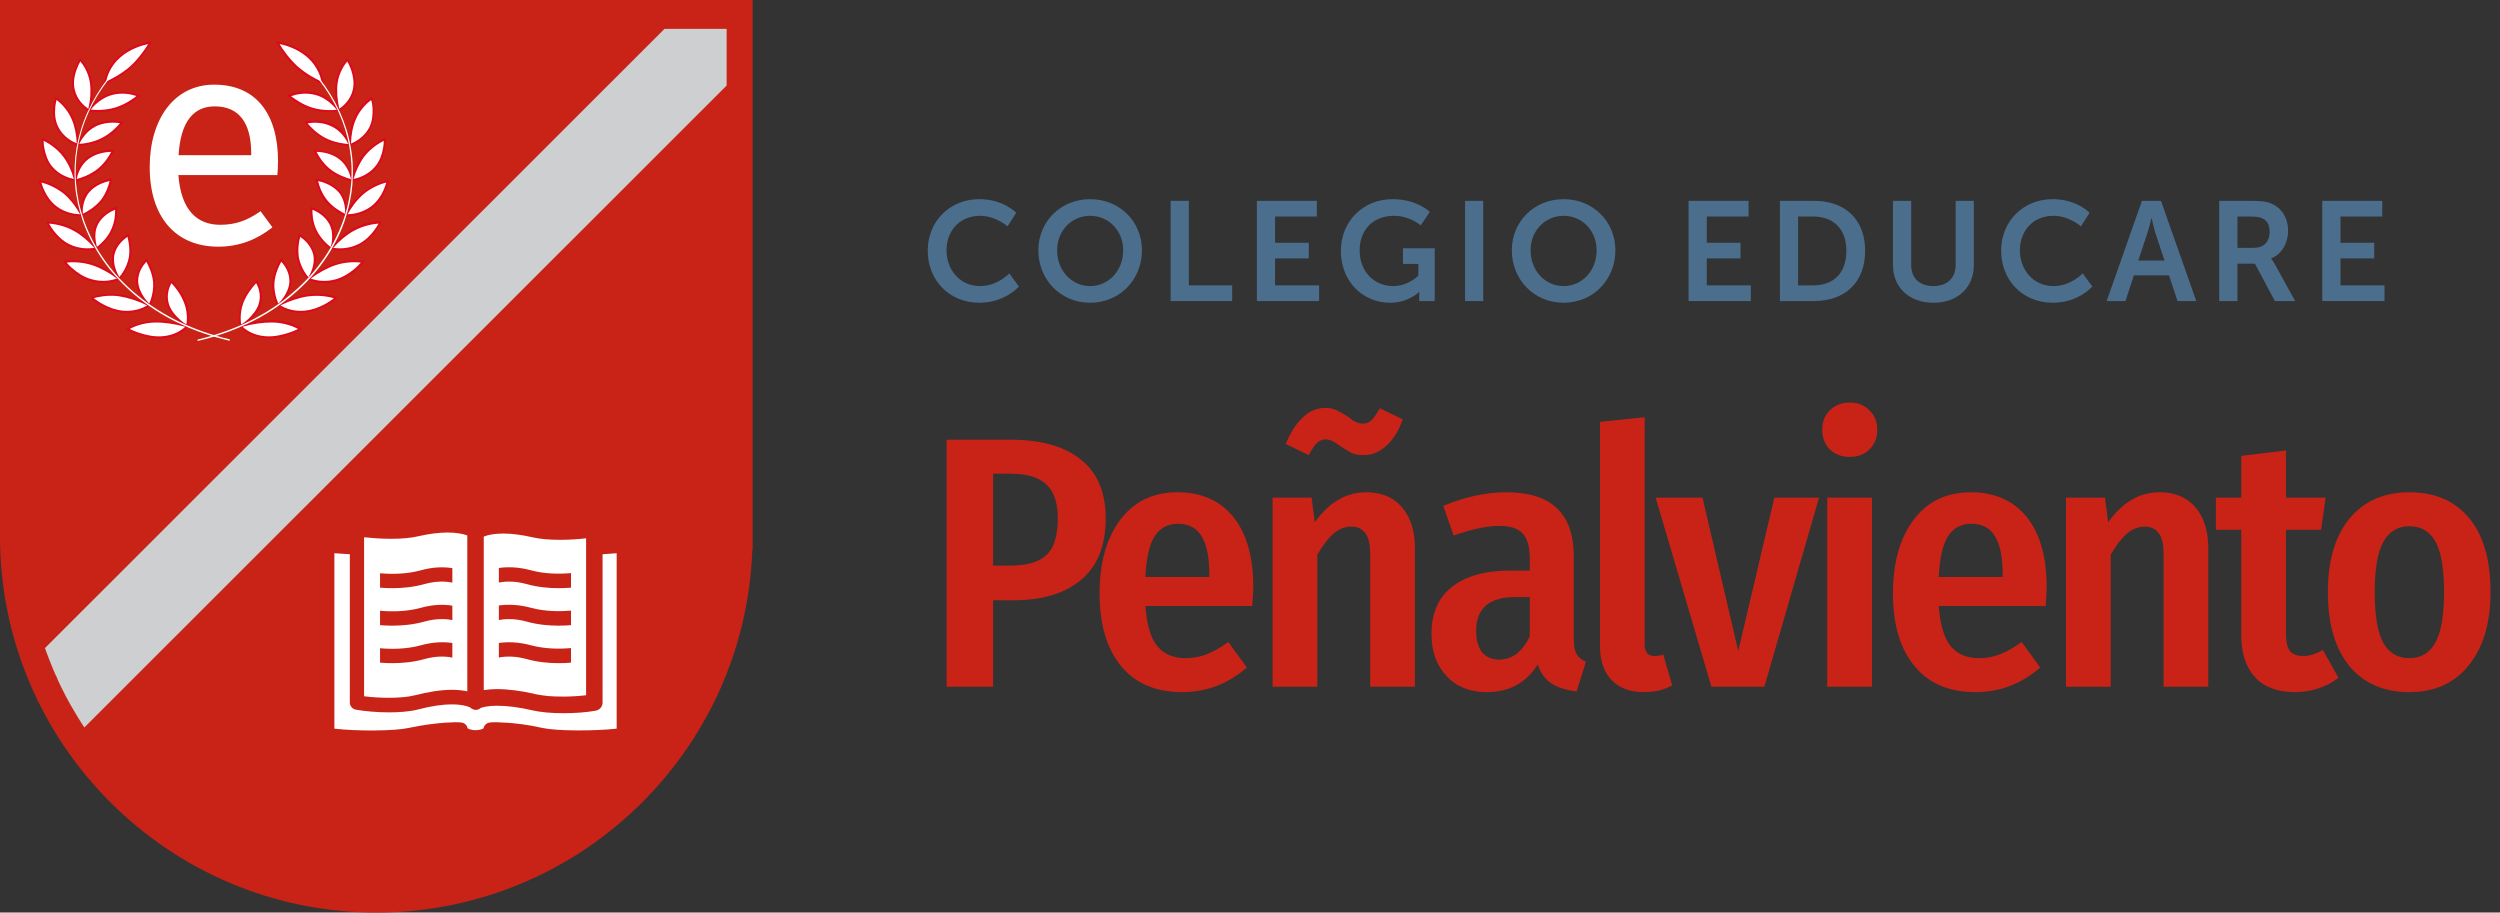 <svg width="263" height="96" viewBox="0 0 263 96" fill="none" xmlns="http://www.w3.org/2000/svg">
<rect x="0" y="0" width="263" height="96" fill="#333333" stroke="none"/>
<g clip-path="url(#clip0)">
<path d="M0 0V55.915C0 56.094 0 56.254 0 56.433C0 78.26 17.767 96 39.588 96C60.926 96 78.372 79.045 79.139 57.896H79.175V0H0Z" fill="#C92317"/>
<path d="M4.857 68.498C4.803 68.391 4.768 68.266 4.732 68.158C4.768 68.266 4.821 68.391 4.857 68.498Z" fill="#BBBDC0"/>
<path d="M76.443 3.016V8.995L8.875 76.529C8.732 76.332 8.607 76.118 8.482 75.922C8.375 75.761 8.268 75.601 8.178 75.44C8.16 75.404 8.125 75.369 8.107 75.315C7.982 75.119 7.875 74.94 7.768 74.744C7.643 74.548 7.535 74.334 7.41 74.137C7.071 73.53 6.732 72.888 6.428 72.263C6.321 72.049 6.232 71.835 6.125 71.621C6.107 71.585 6.089 71.549 6.071 71.496C6.071 71.478 6.053 71.46 6.053 71.442C5.982 71.264 5.91 71.103 5.821 70.942C5.785 70.871 5.75 70.8 5.732 70.728C5.714 70.693 5.696 70.639 5.678 70.603C5.589 70.425 5.518 70.229 5.446 70.05C5.393 69.907 5.321 69.747 5.268 69.604C5.232 69.533 5.196 69.443 5.178 69.372L5.125 69.247C5.107 69.211 5.089 69.176 5.089 69.14C5.035 68.979 4.964 68.837 4.91 68.676C4.857 68.551 4.821 68.426 4.785 68.319C4.768 68.266 4.75 68.23 4.732 68.176L69.908 3.034H76.443V3.016Z" fill="#CDCFD1"/>
<path d="M64.872 58.2V76.654C62.462 76.921 58.516 76.903 57.069 76.582C55.516 76.225 54.159 76.082 53.284 76.029C51.48 75.904 51.302 76.029 51.141 76.172C50.998 76.279 50.891 76.439 50.873 76.618C50.766 76.689 50.48 76.814 50.034 76.814C49.587 76.814 49.302 76.689 49.194 76.618C49.159 76.439 49.069 76.279 48.927 76.172C48.748 76.029 48.587 75.904 46.766 76.029C45.891 76.1 44.534 76.243 42.98 76.582C41.534 76.903 37.588 76.939 35.177 76.654V58.2C35.606 58.235 36.159 58.271 36.802 58.307V73.905C36.802 74.28 37.07 74.583 37.427 74.655C38.427 74.833 39.713 74.94 40.927 74.94C41.802 74.94 43.034 74.887 43.98 74.637C45.337 74.28 46.534 74.102 47.552 74.102C48.605 74.102 49.177 74.298 49.427 74.405C49.48 74.458 49.552 74.512 49.641 74.566C49.677 74.583 49.694 74.583 49.73 74.601C49.927 74.708 50.141 74.708 50.355 74.619C50.444 74.583 50.516 74.53 50.569 74.476C50.766 74.405 51.284 74.244 52.301 74.244C53.355 74.244 54.641 74.405 56.087 74.744C56.873 74.922 57.998 75.029 59.248 75.029C60.498 75.029 61.712 74.94 62.676 74.762C63.087 74.69 63.39 74.334 63.39 73.905V58.307C63.944 58.271 64.48 58.235 64.872 58.2Z" fill="white"/>
<path d="M60.051 61.823C59.658 61.858 59.212 61.876 58.765 61.876C57.712 61.876 56.551 61.769 55.408 61.448C54.176 61.109 53.176 61.144 52.48 61.287V59.752C53.337 59.627 54.48 59.627 55.819 59.984C57.319 60.395 58.89 60.395 60.069 60.288V61.823H60.051ZM60.051 65.767C59.658 65.803 59.212 65.82 58.765 65.82C57.712 65.82 56.551 65.713 55.408 65.392C54.176 65.053 53.176 65.089 52.48 65.231V63.697C53.337 63.572 54.48 63.572 55.819 63.929C57.301 64.339 58.89 64.339 60.069 64.232V65.767H60.051ZM60.051 69.711C59.658 69.747 59.212 69.765 58.765 69.765C57.712 69.765 56.551 69.657 55.408 69.336C54.176 68.997 53.176 69.033 52.48 69.176V67.641C53.337 67.516 54.48 67.516 55.819 67.873C57.319 68.283 58.89 68.283 60.069 68.176V69.711H60.051ZM58.89 56.79C57.748 56.79 56.783 56.7 56.015 56.522C54.926 56.272 53.873 56.129 52.962 56.129C52.123 56.129 51.408 56.236 50.891 56.451V72.602C51.266 72.549 51.712 72.495 52.283 72.495C53.48 72.495 54.873 72.674 56.462 73.049C56.783 73.12 57.212 73.173 57.676 73.227C58.158 73.263 58.676 73.281 59.247 73.281C60.087 73.281 60.926 73.227 61.658 73.138V56.629C60.926 56.718 59.926 56.79 58.89 56.79Z" fill="white"/>
<path d="M47.57 61.287C46.855 61.145 45.873 61.109 44.641 61.448C43.498 61.769 42.32 61.876 41.284 61.876C40.82 61.876 40.374 61.858 39.981 61.823V60.306C41.159 60.413 42.748 60.413 44.248 60.002C45.588 59.627 46.713 59.627 47.588 59.77V61.287H47.57ZM47.57 65.231C46.855 65.089 45.873 65.053 44.641 65.392C43.498 65.713 42.32 65.82 41.284 65.82C40.82 65.82 40.374 65.803 39.981 65.767V64.25C41.159 64.357 42.748 64.357 44.248 63.947C45.588 63.572 46.713 63.572 47.588 63.715V65.231H47.57ZM47.57 69.176C46.855 69.033 45.873 68.997 44.641 69.336C43.498 69.658 42.32 69.765 41.284 69.765C40.82 69.765 40.374 69.747 39.981 69.711V68.194C41.159 68.301 42.748 68.301 44.248 67.891C45.588 67.516 46.713 67.516 47.588 67.641V69.176H47.57ZM47.07 56.022C46.141 56.022 45.088 56.165 43.998 56.415C43.248 56.593 42.284 56.683 41.141 56.683C40.052 56.683 38.999 56.593 38.302 56.522V73.245C39.106 73.352 40.017 73.406 40.909 73.406C42.016 73.406 42.963 73.316 43.588 73.156C45.07 72.781 46.391 72.567 47.534 72.567C48.195 72.567 48.73 72.638 49.159 72.727V56.326C48.605 56.129 47.909 56.022 47.07 56.022Z" fill="white"/>
<path d="M4.857 68.73C4.803 68.623 4.768 68.498 4.732 68.39C4.768 68.498 4.821 68.623 4.857 68.73Z" fill="#BBBDC0"/>
<path d="M38.177 20.346C37.016 21.345 36.391 22.648 36.373 22.666C36.373 22.648 37.856 22.773 39.123 21.791C40.409 20.81 40.784 19.079 40.766 19.079C40.766 19.061 39.338 19.346 38.177 20.346Z" fill="white"/>
<path d="M38.248 16.384C37.355 17.579 37.052 18.972 37.052 18.972C37.034 18.972 38.534 18.811 39.552 17.615C40.587 16.419 40.516 14.635 40.498 14.652C40.48 14.652 39.159 15.188 38.248 16.384Z" fill="white"/>
<path d="M37.338 12.475C36.766 13.832 36.82 15.242 36.802 15.259C36.784 15.259 38.213 14.831 38.909 13.457C39.623 12.082 39.105 10.334 39.087 10.334C39.087 10.334 37.927 11.119 37.338 12.475Z" fill="white"/>
<path d="M35.409 8.745C35.213 10.209 35.641 11.618 35.623 11.618C35.605 11.618 36.891 10.94 37.23 9.441C37.57 7.942 36.552 6.264 36.552 6.282C36.534 6.264 35.605 7.282 35.409 8.745Z" fill="white"/>
<path d="M28.713 33.82C27.034 33.785 25.32 34.32 25.302 34.32C25.302 34.303 26.159 35.356 27.945 35.481C29.748 35.606 31.606 34.606 31.57 34.606C31.57 34.588 30.409 33.856 28.713 33.82Z" fill="white"/>
<path d="M27.302 32.018C26.891 33.374 25.284 34.32 25.284 34.302C25.267 34.302 24.999 33.053 25.499 31.786C25.999 30.519 26.945 29.608 26.963 29.591C26.945 29.608 27.731 30.679 27.302 32.018Z" fill="white"/>
<path d="M32.392 31.072C30.767 31.322 29.285 32.108 29.267 32.108C29.267 32.09 30.374 32.947 32.106 32.768C33.856 32.59 35.373 31.322 35.356 31.322C35.356 31.322 34.016 30.822 32.392 31.072Z" fill="white"/>
<path d="M30.552 29.591C30.516 30.947 29.266 32.107 29.266 32.107C29.249 32.107 28.642 30.983 28.767 29.68C28.891 28.395 29.57 27.36 29.57 27.36C29.552 27.36 30.588 28.252 30.552 29.591Z" fill="white"/>
<path d="M35.213 27.806C33.695 28.323 32.481 29.341 32.463 29.341C32.463 29.323 33.748 29.965 35.373 29.483C37.016 29.02 38.177 27.538 38.159 27.538C38.177 27.538 36.748 27.288 35.213 27.806Z" fill="white"/>
<path d="M33.052 26.717C33.373 28.02 32.463 29.341 32.463 29.341C32.445 29.341 31.57 28.377 31.338 27.11C31.124 25.861 31.516 24.754 31.516 24.736C31.499 24.754 32.731 25.432 33.052 26.717Z" fill="white"/>
<path d="M37.159 24.201C35.784 24.968 34.855 26.146 34.855 26.164C34.855 26.146 36.266 26.539 37.748 25.789C39.248 25.057 40.016 23.416 39.998 23.416C39.98 23.398 38.534 23.416 37.159 24.201Z" fill="white"/>
<path d="M34.767 23.523C35.392 24.718 34.856 26.164 34.838 26.146C34.82 26.146 33.713 25.379 33.177 24.201C32.642 23.041 32.767 21.898 32.767 21.881C32.767 21.898 34.142 22.345 34.767 23.523Z" fill="white"/>
<path d="M35.677 20.132C36.588 21.185 36.409 22.666 36.391 22.648C36.391 22.648 35.088 22.095 34.284 21.06C33.481 20.024 33.32 18.9 33.32 18.882C33.302 18.9 34.766 19.079 35.677 20.132Z" fill="white"/>
<path d="M35.731 16.634C36.891 17.49 37.052 18.989 37.052 18.972C37.052 18.972 35.641 18.668 34.606 17.811C33.57 16.955 33.142 15.866 33.124 15.848C33.106 15.866 34.588 15.777 35.731 16.634Z" fill="white"/>
<path d="M34.927 13.189C36.284 13.832 36.82 15.259 36.802 15.259C36.802 15.277 35.356 15.224 34.106 14.563C32.874 13.903 32.159 12.903 32.159 12.886C32.142 12.903 33.588 12.547 34.927 13.189Z" fill="white"/>
<path d="M33.213 9.887C34.731 10.298 35.641 11.618 35.623 11.618C35.623 11.636 34.195 11.851 32.784 11.404C31.392 10.976 30.41 10.084 30.392 10.084C30.392 10.101 31.713 9.477 33.213 9.887Z" fill="white"/>
<path d="M16.267 33.82C17.946 33.785 19.66 34.32 19.678 34.32C19.678 34.303 18.821 35.356 17.035 35.481C15.232 35.606 13.392 34.606 13.41 34.606C13.41 34.588 14.589 33.856 16.267 33.82Z" fill="white"/>
<path d="M17.678 32.018C18.088 33.374 19.695 34.32 19.695 34.302C19.713 34.302 19.981 33.053 19.481 31.786C18.981 30.519 18.035 29.608 18.017 29.591C18.035 29.608 17.267 30.679 17.678 32.018Z" fill="white"/>
<path d="M12.607 31.072C14.232 31.322 15.714 32.108 15.714 32.108C15.714 32.09 14.607 32.947 12.874 32.768C11.125 32.59 9.607 31.322 9.625 31.322C9.643 31.322 10.964 30.822 12.607 31.072Z" fill="white"/>
<path d="M14.428 29.591C14.464 30.947 15.714 32.125 15.714 32.107C15.732 32.107 16.339 30.983 16.214 29.68C16.089 28.395 15.41 27.36 15.41 27.36C15.428 27.36 14.392 28.252 14.428 29.591Z" fill="white"/>
<path d="M9.767 27.806C11.285 28.323 12.499 29.341 12.517 29.341C12.517 29.323 11.232 29.965 9.607 29.483C7.964 29.02 6.803 27.538 6.821 27.538C6.821 27.538 8.232 27.288 9.767 27.806Z" fill="white"/>
<path d="M11.928 26.717C11.607 28.02 12.517 29.341 12.517 29.341C12.535 29.341 13.41 28.377 13.642 27.11C13.857 25.861 13.464 24.754 13.464 24.736C13.482 24.754 12.249 25.432 11.928 26.717Z" fill="white"/>
<path d="M7.839 24.201C9.196 24.968 10.143 26.146 10.143 26.164C10.143 26.146 8.732 26.539 7.25 25.789C5.75 25.057 4.982 23.416 5 23.416C5 23.398 6.446 23.416 7.839 24.201Z" fill="white"/>
<path d="M10.214 23.523C9.571 24.718 10.124 26.164 10.124 26.146C10.142 26.146 11.249 25.379 11.785 24.201C12.321 23.041 12.196 21.898 12.196 21.881C12.214 21.898 10.839 22.345 10.214 23.523Z" fill="white"/>
<path d="M6.803 20.346C7.964 21.345 8.589 22.648 8.589 22.666C8.589 22.648 7.107 22.773 5.839 21.791C4.554 20.81 4.179 19.079 4.196 19.079C4.214 19.061 5.643 19.346 6.803 20.346Z" fill="white"/>
<path d="M9.321 20.132C8.41 21.185 8.589 22.666 8.607 22.648C8.607 22.648 9.91 22.095 10.714 21.06C11.517 20.024 11.678 18.9 11.678 18.882C11.678 18.9 10.214 19.079 9.321 20.132Z" fill="white"/>
<path d="M6.732 16.384C7.625 17.579 7.928 18.971 7.928 18.971C7.946 18.971 6.446 18.811 5.428 17.615C4.411 16.419 4.482 14.652 4.5 14.652C4.5 14.652 5.839 15.188 6.732 16.384Z" fill="white"/>
<path d="M9.25 16.634C8.089 17.49 7.928 18.989 7.928 18.972C7.928 18.972 9.339 18.668 10.374 17.811C11.428 16.955 11.857 15.866 11.874 15.866C11.874 15.866 10.392 15.777 9.25 16.634Z" fill="white"/>
<path d="M7.643 12.475C8.214 13.832 8.161 15.242 8.178 15.259C8.196 15.259 6.768 14.831 6.071 13.457C5.357 12.082 5.875 10.334 5.893 10.351C5.893 10.334 7.071 11.119 7.643 12.475Z" fill="white"/>
<path d="M10.053 13.189C8.696 13.832 8.16 15.259 8.178 15.259C8.178 15.277 9.625 15.224 10.874 14.563C12.107 13.903 12.821 12.903 12.821 12.886C12.839 12.903 11.392 12.547 10.053 13.189Z" fill="white"/>
<path d="M9.571 8.745C9.768 10.191 9.357 11.601 9.357 11.618C9.375 11.618 8.089 10.94 7.75 9.441C7.411 7.942 8.428 6.264 8.428 6.282C8.446 6.264 9.375 7.282 9.571 8.745Z" fill="white"/>
<path d="M11.767 9.887C10.249 10.298 9.339 11.618 9.357 11.618C9.357 11.636 10.785 11.851 12.196 11.404C13.589 10.976 14.571 10.084 14.589 10.084C14.589 10.101 13.267 9.477 11.767 9.887Z" fill="white"/>
<path d="M32.445 5.979C33.838 7.228 33.963 8.763 33.963 8.745C33.927 8.745 32.445 8.156 31.213 7.05C29.981 5.925 29.195 4.498 29.195 4.498C29.16 4.48 31.052 4.73 32.445 5.979Z" fill="white"/>
<path d="M25.517 34.374C25.874 34.713 26.678 35.285 27.945 35.374C28.838 35.445 29.731 35.213 30.338 35.017C30.802 34.874 31.16 34.696 31.356 34.606C30.999 34.41 30.017 33.963 28.713 33.928C28.66 33.928 28.606 33.928 28.535 33.928C27.642 33.928 26.588 34.071 25.517 34.374ZM28.267 35.588C28.16 35.588 28.053 35.588 27.928 35.57C26.428 35.463 25.553 34.731 25.249 34.392L25.178 34.374L25.213 34.196L25.285 34.178H25.303C25.321 34.178 25.338 34.178 25.356 34.16C26.553 33.821 27.767 33.66 28.731 33.678C29.624 33.696 30.356 33.91 30.82 34.088C31.213 34.231 31.517 34.392 31.624 34.463L31.713 34.481V34.535V34.588C31.713 34.66 31.677 34.66 31.57 34.713C31.517 34.731 31.445 34.785 31.338 34.821C31.16 34.91 30.856 35.035 30.499 35.16C29.91 35.392 29.088 35.588 28.267 35.588Z" fill="#DA0A1A"/>
<path d="M12.553 5.979C11.16 7.228 11.035 8.763 11.035 8.745C11.053 8.745 12.535 8.156 13.767 7.05C14.999 5.925 15.785 4.497 15.803 4.48C15.821 4.48 13.928 4.729 12.553 5.979Z" fill="white"/>
<path d="M26.945 29.787C26.624 30.144 25.981 30.893 25.606 31.839C25.374 32.464 25.32 33.071 25.32 33.464C25.32 33.767 25.356 33.999 25.374 34.142C25.535 34.052 25.82 33.838 26.124 33.553C26.499 33.196 26.999 32.642 27.213 31.982C27.499 31.054 27.195 30.233 26.945 29.787ZM25.303 34.427C25.303 34.427 25.285 34.427 25.303 34.427H25.249H25.213V34.356C25.178 34.231 25.124 33.892 25.124 33.535C25.124 33.106 25.16 32.446 25.428 31.768C25.838 30.697 26.588 29.876 26.892 29.573C26.892 29.573 26.892 29.573 26.91 29.555L26.927 29.519H27.124L27.106 29.608C27.374 30.073 27.767 31 27.445 32.071C27.231 32.785 26.677 33.392 26.267 33.767C26.017 33.981 25.803 34.142 25.66 34.249C25.374 34.392 25.32 34.427 25.303 34.427Z" fill="#DA0A1A"/>
<path d="M29.499 32.125C29.927 32.393 30.856 32.803 32.088 32.678C33.499 32.535 34.731 31.697 35.124 31.375C34.963 31.322 34.713 31.268 34.409 31.215C33.945 31.125 33.213 31.072 32.41 31.179C31.517 31.304 30.481 31.643 29.499 32.125ZM31.624 32.91C30.41 32.91 29.57 32.446 29.231 32.214H29.16V32.036L29.213 32H29.231C29.231 32 29.249 31.982 29.267 31.982C30.32 31.465 31.41 31.108 32.356 30.965C33.213 30.84 33.981 30.911 34.481 31.001C34.892 31.072 35.231 31.179 35.356 31.233H35.445V31.34C35.445 31.393 35.409 31.429 35.338 31.483C35.302 31.518 35.231 31.572 35.142 31.625C34.981 31.732 34.731 31.911 34.427 32.089C33.874 32.393 33.035 32.785 32.106 32.874C31.945 32.892 31.785 32.91 31.624 32.91Z" fill="#DA0A1A"/>
<path d="M29.588 27.538C29.373 27.931 28.963 28.752 28.873 29.698C28.82 30.322 28.945 30.911 29.052 31.304C29.141 31.59 29.231 31.822 29.284 31.947C29.409 31.822 29.623 31.59 29.838 31.268C30.106 30.876 30.427 30.269 30.445 29.608C30.463 28.645 29.945 27.913 29.588 27.538ZM29.177 32.214L29.159 32.143C29.088 32.036 28.963 31.75 28.856 31.393C28.731 30.983 28.588 30.358 28.659 29.662C28.766 28.573 29.248 27.663 29.463 27.306C29.463 27.306 29.463 27.306 29.463 27.288L29.481 27.235L29.677 27.199V27.288C30.052 27.681 30.677 28.502 30.659 29.573C30.641 30.305 30.284 30.965 29.998 31.393C29.838 31.643 29.659 31.839 29.552 31.947C29.338 32.178 29.302 32.178 29.284 32.178H29.231L29.177 32.214Z" fill="#DA0A1A"/>
<path d="M32.677 29.305C33.177 29.483 34.159 29.715 35.338 29.376C36.141 29.144 36.838 28.663 37.266 28.306C37.588 28.038 37.82 27.77 37.963 27.627C37.552 27.574 36.445 27.503 35.248 27.913C34.409 28.198 33.516 28.698 32.677 29.305ZM34.141 29.769C33.356 29.769 32.731 29.573 32.445 29.448L32.374 29.466L32.338 29.305L32.392 29.269C32.392 29.269 32.392 29.269 32.409 29.252C32.409 29.252 32.427 29.234 32.445 29.234C33.32 28.555 34.302 28.02 35.177 27.717C35.981 27.449 36.748 27.378 37.248 27.378C37.677 27.378 38.034 27.413 38.177 27.449L38.266 27.431L38.284 27.538C38.302 27.592 38.302 27.61 38.052 27.877C37.927 28.002 37.73 28.216 37.463 28.448C36.998 28.841 36.284 29.359 35.409 29.608C34.963 29.733 34.534 29.769 34.141 29.769Z" fill="#DA0A1A"/>
<path d="M31.588 24.915C31.463 25.325 31.302 26.182 31.445 27.092C31.552 27.699 31.838 28.252 32.035 28.591C32.195 28.859 32.356 29.055 32.445 29.162C32.642 28.841 33.195 27.788 32.945 26.753C32.713 25.807 31.981 25.2 31.588 24.915ZM32.392 29.483L32.356 29.412C32.267 29.323 32.052 29.055 31.874 28.752C31.642 28.377 31.338 27.806 31.231 27.146C31.035 26.093 31.285 25.111 31.41 24.754C31.41 24.754 31.41 24.754 31.41 24.736V24.683L31.588 24.611L31.606 24.701C31.874 24.879 32.124 25.075 32.338 25.29C32.749 25.718 33.034 26.2 33.159 26.717C33.338 27.413 33.159 28.109 32.981 28.573C32.874 28.841 32.767 29.055 32.695 29.18C32.552 29.448 32.517 29.448 32.481 29.466L32.427 29.483H32.392Z" fill="#DA0A1A"/>
<path d="M35.052 26.075C35.57 26.146 36.623 26.218 37.695 25.682C38.427 25.325 38.981 24.736 39.302 24.308C39.552 23.987 39.73 23.701 39.82 23.523C39.409 23.558 38.302 23.683 37.213 24.29C36.463 24.701 35.695 25.343 35.052 26.075ZM35.749 26.342C35.356 26.342 35.034 26.289 34.856 26.253L34.784 26.271L34.713 26.11L34.749 26.057C34.749 26.057 34.749 26.039 34.767 26.039L34.784 26.021C35.463 25.218 36.284 24.54 37.088 24.076C37.802 23.665 38.552 23.469 39.034 23.38C39.463 23.291 39.82 23.273 39.963 23.273L40.052 23.255L40.088 23.344C40.105 23.38 40.123 23.416 39.945 23.719C39.855 23.862 39.713 24.111 39.516 24.379C39.159 24.843 38.588 25.468 37.784 25.861C37.052 26.253 36.32 26.342 35.749 26.342Z" fill="#DA0A1A"/>
<path d="M32.873 22.059C32.856 22.488 32.891 23.326 33.284 24.165C33.713 25.093 34.498 25.771 34.784 25.985C34.838 25.843 34.909 25.557 34.927 25.236C34.963 24.808 34.963 24.165 34.659 23.594C34.213 22.72 33.338 22.255 32.873 22.059ZM34.802 26.289L34.766 26.218C34.659 26.146 34.391 25.95 34.123 25.682C33.802 25.379 33.373 24.861 33.088 24.254C32.641 23.273 32.641 22.291 32.659 21.916V21.898V21.827L32.82 21.72L32.856 21.791C33.159 21.916 33.445 22.059 33.713 22.238C34.231 22.577 34.623 22.987 34.856 23.469C35.195 24.112 35.195 24.808 35.141 25.29C35.106 25.557 35.052 25.789 35.016 25.932C34.945 26.218 34.909 26.235 34.891 26.235L34.802 26.289Z" fill="#DA0A1A"/>
<path d="M38.248 20.417C37.427 21.131 36.856 22.006 36.57 22.541C37.106 22.523 38.141 22.398 39.07 21.684C39.695 21.202 40.105 20.542 40.32 20.06C40.48 19.703 40.588 19.382 40.641 19.204C40.248 19.293 39.177 19.632 38.248 20.417ZM36.481 22.702C36.481 22.702 36.481 22.72 36.481 22.702C36.481 22.72 36.481 22.702 36.481 22.702ZM36.356 22.791L36.248 22.666L36.284 22.612C36.284 22.612 36.284 22.612 36.284 22.595C36.284 22.595 36.284 22.577 36.302 22.577C36.57 22.059 37.177 21.06 38.106 20.274C38.713 19.757 39.391 19.418 39.855 19.239C40.248 19.079 40.605 18.989 40.748 18.971L40.82 18.936L40.873 19.025C40.891 19.061 40.909 19.079 40.82 19.4C40.766 19.561 40.677 19.828 40.552 20.114C40.32 20.631 39.891 21.345 39.213 21.881C38.141 22.702 36.909 22.791 36.427 22.773L36.356 22.791Z" fill="#DA0A1A"/>
<path d="M33.463 19.043C33.552 19.453 33.802 20.257 34.374 21.006C35.017 21.827 35.963 22.327 36.302 22.488C36.32 22.113 36.32 21.024 35.606 20.203C34.927 19.453 33.963 19.15 33.463 19.043ZM36.373 22.809L36.32 22.755C36.195 22.702 35.891 22.559 35.552 22.345C35.159 22.095 34.606 21.684 34.177 21.149C33.499 20.274 33.267 19.328 33.195 18.954V18.936L33.177 18.864L33.32 18.74L33.374 18.793C33.695 18.847 34.017 18.954 34.32 19.079C34.909 19.311 35.391 19.65 35.749 20.06C36.231 20.613 36.409 21.292 36.481 21.774C36.516 22.041 36.516 22.273 36.516 22.416C36.516 22.702 36.481 22.72 36.463 22.755L36.373 22.809Z" fill="#DA0A1A"/>
<path d="M38.338 16.455C37.856 17.098 37.445 17.954 37.195 18.829C37.713 18.722 38.713 18.401 39.445 17.544C39.945 16.955 40.177 16.241 40.266 15.723C40.355 15.331 40.373 14.992 40.373 14.813C40.016 14.992 39.034 15.545 38.338 16.455ZM37.159 19.007C37.159 19.025 37.141 19.025 37.159 19.007C37.141 19.025 37.159 19.025 37.159 19.007ZM37.034 19.132L36.909 19.025L36.927 18.954C36.927 18.954 36.927 18.936 36.927 18.918C37.177 17.954 37.606 17.044 38.141 16.33C38.623 15.706 39.213 15.259 39.605 14.992C39.98 14.76 40.302 14.599 40.409 14.563L40.48 14.51L40.552 14.581C40.57 14.599 40.605 14.635 40.588 14.956C40.588 15.134 40.552 15.384 40.498 15.706C40.391 16.259 40.159 17.044 39.605 17.687C38.748 18.704 37.552 18.989 37.07 19.079L37.034 19.132Z" fill="#DA0A1A"/>
<path d="M33.302 15.973C33.499 16.366 33.927 17.116 34.677 17.74C35.517 18.436 36.552 18.74 36.927 18.847C36.856 18.472 36.57 17.419 35.677 16.741C34.838 16.098 33.82 15.991 33.302 15.973ZM37.034 19.114L36.999 19.096C36.856 19.079 36.517 18.972 36.159 18.847C35.713 18.668 35.07 18.383 34.517 17.919C33.642 17.187 33.177 16.294 33.017 15.938V15.92L32.981 15.866L33.088 15.723L33.142 15.777C33.481 15.777 33.82 15.813 34.142 15.884C34.785 16.009 35.338 16.241 35.784 16.58C36.392 17.044 36.731 17.651 36.909 18.097C37.088 18.561 37.159 18.954 37.142 19.007V19.079L37.106 19.096L37.088 19.114H37.052H37.034Z" fill="#DA0A1A"/>
<path d="M37.445 12.529C37.124 13.261 36.945 14.171 36.927 15.099C37.409 14.902 38.32 14.403 38.838 13.421C39.177 12.761 39.213 11.993 39.195 11.476C39.177 11.047 39.106 10.708 39.052 10.53C38.731 10.744 37.892 11.476 37.445 12.529ZM36.82 15.402L36.677 15.313V15.242V15.206C36.695 14.206 36.874 13.225 37.213 12.422C37.749 11.172 38.802 10.369 38.999 10.244L39.052 10.191L39.124 10.244C39.141 10.262 39.177 10.28 39.249 10.619C39.284 10.797 39.338 11.065 39.356 11.386C39.391 11.958 39.356 12.779 38.981 13.51C38.713 14.046 38.284 14.51 37.749 14.884C37.499 15.063 37.195 15.224 36.874 15.349L36.82 15.402Z" fill="#DA0A1A"/>
<path d="M32.356 12.975C32.659 13.332 33.267 13.992 34.159 14.474C35.141 15.009 36.248 15.117 36.641 15.152C36.481 14.795 35.945 13.796 34.874 13.296C33.909 12.814 32.874 12.886 32.356 12.975ZM36.82 15.384L36.784 15.366H36.731C36.695 15.366 36.623 15.366 36.552 15.348C36.409 15.331 36.177 15.313 35.909 15.259C35.427 15.17 34.713 14.992 34.07 14.652C33.034 14.099 32.356 13.296 32.106 12.975C32.106 12.975 32.106 12.957 32.088 12.957C32.088 12.957 32.088 12.957 32.088 12.939L32.052 12.886L32.142 12.725L32.213 12.761C32.677 12.671 33.892 12.529 35.016 13.064C35.731 13.403 36.213 13.957 36.498 14.367C36.784 14.777 36.963 15.17 36.963 15.242V15.313L36.873 15.348L36.856 15.366L36.82 15.384Z" fill="#DA0A1A"/>
<path d="M35.516 8.745C35.409 9.548 35.481 10.494 35.695 11.44C36.106 11.155 36.891 10.494 37.123 9.405C37.284 8.674 37.123 7.906 36.945 7.389C36.802 6.96 36.623 6.621 36.534 6.461C36.302 6.728 35.677 7.567 35.516 8.745ZM35.731 11.601C35.731 11.601 35.731 11.618 35.731 11.601C35.731 11.618 35.731 11.601 35.731 11.601ZM35.677 11.761L35.534 11.708V11.636C35.534 11.636 35.534 11.618 35.516 11.601C35.266 10.601 35.195 9.584 35.302 8.727C35.498 7.335 36.32 6.354 36.481 6.211C36.481 6.211 36.498 6.211 36.498 6.193L36.534 6.157L36.57 6.175H36.588C36.606 6.193 36.641 6.211 36.802 6.514C36.891 6.675 37.016 6.943 37.123 7.264C37.32 7.835 37.516 8.656 37.338 9.459C37.213 10.048 36.927 10.583 36.481 11.047C36.266 11.297 35.998 11.511 35.713 11.69L35.677 11.761Z" fill="#DA0A1A"/>
<path d="M30.624 10.119C31.017 10.423 31.82 10.994 32.82 11.315C33.517 11.529 34.213 11.583 34.677 11.583C34.998 11.583 35.266 11.565 35.427 11.547C35.32 11.422 35.141 11.19 34.873 10.958C34.516 10.619 33.927 10.191 33.195 9.994C32.106 9.691 31.124 9.941 30.624 10.119ZM34.695 11.797C34.195 11.797 33.481 11.743 32.749 11.529C31.588 11.172 30.677 10.476 30.356 10.209L30.338 10.191C30.338 10.191 30.32 10.191 30.32 10.173L30.267 10.119L30.32 9.941L30.392 9.959C30.838 9.78 31.981 9.423 33.249 9.762C34.052 9.977 34.677 10.441 35.052 10.797C35.445 11.155 35.713 11.511 35.731 11.583L35.748 11.636L35.731 11.654V11.672L35.713 11.69L35.677 11.726L35.641 11.708C35.498 11.726 35.141 11.761 34.749 11.761H34.695V11.797Z" fill="#DA0A1A"/>
<path d="M29.409 4.64C29.731 5.158 30.409 6.157 31.284 6.96C32.213 7.781 33.266 8.335 33.82 8.567C33.731 8.138 33.427 7.014 32.373 6.068C31.284 5.086 29.927 4.73 29.409 4.64ZM34.016 8.87H33.855V8.852C33.373 8.638 32.177 8.067 31.141 7.139C30.124 6.211 29.391 5.051 29.124 4.587L29.088 4.569V4.48V4.408L29.159 4.373C29.177 4.355 29.213 4.355 29.552 4.426C29.731 4.462 30.016 4.533 30.356 4.658C30.945 4.854 31.802 5.247 32.534 5.89C33.266 6.55 33.641 7.282 33.838 7.781C33.945 8.067 34.016 8.299 34.034 8.46C34.052 8.549 34.07 8.62 34.07 8.656C34.088 8.745 34.088 8.763 34.07 8.781L34.016 8.87Z" fill="#DA0A1A"/>
<path d="M13.643 34.606C13.839 34.695 14.196 34.874 14.66 35.017C15.25 35.213 16.16 35.445 17.053 35.374C18.339 35.285 19.124 34.713 19.482 34.374C18.339 34.071 17.214 33.91 16.285 33.928C14.964 33.963 14 34.41 13.643 34.606ZM16.714 35.588C15.874 35.588 15.071 35.374 14.518 35.195C14.16 35.07 13.857 34.945 13.678 34.856C13.571 34.803 13.482 34.767 13.446 34.749C13.339 34.695 13.303 34.678 13.303 34.624V34.588V34.535L13.393 34.517C13.5 34.446 13.803 34.285 14.196 34.142C14.66 33.963 15.392 33.749 16.285 33.731C17.267 33.713 18.464 33.874 19.66 34.213C19.678 34.213 19.696 34.231 19.714 34.231H19.732L19.803 34.249L19.839 34.428L19.767 34.446C19.446 34.767 18.589 35.517 17.071 35.624C16.946 35.588 16.839 35.588 16.714 35.588Z" fill="#DA0A1A"/>
<path d="M18.035 29.787C17.785 30.233 17.482 31.054 17.767 31.982C17.964 32.642 18.464 33.196 18.857 33.553C19.16 33.838 19.446 34.035 19.607 34.142C19.624 33.999 19.66 33.767 19.66 33.464C19.66 33.071 19.607 32.446 19.357 31.839C19 30.893 18.375 30.144 18.035 29.787ZM19.696 34.427C19.66 34.427 19.607 34.409 19.375 34.249C19.232 34.142 19.017 33.981 18.767 33.767C18.339 33.392 17.803 32.785 17.589 32.071C17.25 30.983 17.66 30.073 17.928 29.608L17.91 29.519H18.107L18.125 29.555C18.125 29.555 18.125 29.555 18.142 29.573C18.446 29.876 19.178 30.715 19.607 31.768C19.874 32.446 19.928 33.089 19.91 33.535C19.91 33.892 19.857 34.231 19.821 34.356V34.427H19.785H19.696Z" fill="#DA0A1A"/>
<path d="M9.857 31.375C10.267 31.679 11.482 32.535 12.892 32.678C14.142 32.803 15.053 32.393 15.481 32.125C14.499 31.643 13.464 31.322 12.571 31.179C11.767 31.054 11.035 31.125 10.571 31.215C10.267 31.25 10.017 31.322 9.857 31.375ZM13.356 32.91C13.196 32.91 13.035 32.91 12.874 32.892C11.946 32.803 11.107 32.41 10.553 32.107C10.232 31.929 9.982 31.75 9.839 31.643C9.749 31.572 9.678 31.518 9.642 31.5C9.571 31.429 9.535 31.411 9.535 31.358V31.25H9.624C9.749 31.197 10.107 31.09 10.499 31.018C10.982 30.929 11.767 30.858 12.624 30.983C13.571 31.125 14.678 31.482 15.713 32C15.731 32.018 15.749 32.018 15.749 32.018H15.767L15.821 32.053V32.232H15.749C15.41 32.446 14.571 32.91 13.356 32.91Z" fill="#DA0A1A"/>
<path d="M15.392 27.538C15.035 27.931 14.517 28.645 14.535 29.591C14.553 30.251 14.874 30.858 15.142 31.25C15.356 31.572 15.571 31.804 15.696 31.929C15.749 31.804 15.856 31.59 15.928 31.286C16.035 30.911 16.16 30.322 16.106 29.68C16.017 28.734 15.606 27.931 15.392 27.538ZM15.803 32.214H15.749H15.696C15.66 32.214 15.624 32.214 15.428 31.982C15.321 31.857 15.16 31.661 14.982 31.429C14.678 31.001 14.339 30.34 14.321 29.608C14.285 28.52 14.928 27.699 15.303 27.306V27.217L15.499 27.253L15.517 27.306C15.517 27.306 15.517 27.306 15.517 27.324C15.731 27.663 16.213 28.591 16.321 29.68C16.392 30.358 16.249 31.001 16.124 31.411C16.017 31.768 15.892 32.054 15.821 32.161L15.803 32.214Z" fill="#DA0A1A"/>
<path d="M7.017 27.627C7.142 27.77 7.375 28.038 7.714 28.306C8.142 28.68 8.821 29.162 9.642 29.377C10.821 29.716 11.821 29.466 12.303 29.305C11.482 28.68 10.571 28.199 9.75 27.913C8.535 27.52 7.428 27.574 7.017 27.627ZM10.839 29.769C10.446 29.769 10.017 29.716 9.571 29.591C8.696 29.341 7.982 28.823 7.517 28.431C7.25 28.199 7.053 28.002 6.928 27.86C6.678 27.592 6.696 27.574 6.696 27.52L6.714 27.413L6.803 27.431C6.946 27.395 7.303 27.36 7.732 27.36C8.232 27.36 9 27.431 9.803 27.699C10.696 28.002 11.66 28.538 12.535 29.216C12.553 29.234 12.553 29.234 12.571 29.234C12.571 29.234 12.589 29.234 12.589 29.252L12.642 29.287L12.607 29.448H12.535C12.249 29.573 11.624 29.769 10.839 29.769Z" fill="#DA0A1A"/>
<path d="M13.41 24.915C13.017 25.182 12.267 25.807 12.053 26.735C11.803 27.77 12.357 28.823 12.553 29.145C12.642 29.037 12.803 28.841 12.964 28.573C13.178 28.234 13.446 27.681 13.553 27.074C13.696 26.182 13.517 25.343 13.41 24.915ZM12.589 29.484L12.535 29.466L12.482 29.448C12.446 29.43 12.428 29.43 12.285 29.162C12.214 29.037 12.107 28.823 12 28.555C11.821 28.091 11.66 27.395 11.821 26.699C11.946 26.182 12.214 25.718 12.642 25.272C12.857 25.058 13.107 24.843 13.374 24.683L13.392 24.593L13.571 24.665V24.718C13.571 24.718 13.571 24.718 13.571 24.736C13.678 25.111 13.928 26.075 13.749 27.128C13.624 27.788 13.339 28.377 13.107 28.734C12.91 29.037 12.714 29.305 12.624 29.394L12.589 29.484Z" fill="#DA0A1A"/>
<path d="M5.16 23.523C5.25 23.683 5.428 23.987 5.678 24.308C6.018 24.736 6.553 25.325 7.285 25.682C8.357 26.218 9.392 26.146 9.928 26.075C9.285 25.343 8.517 24.701 7.767 24.29C6.696 23.683 5.571 23.558 5.16 23.523ZM9.232 26.342C8.66 26.342 7.928 26.253 7.196 25.878C6.41 25.486 5.821 24.861 5.464 24.397C5.268 24.129 5.107 23.897 5.035 23.737C4.857 23.433 4.875 23.416 4.893 23.362L4.928 23.273L5 23.291C5.125 23.291 5.482 23.308 5.928 23.398C6.428 23.487 7.16 23.683 7.875 24.094C8.678 24.558 9.5 25.236 10.178 26.039C10.196 26.057 10.196 26.057 10.196 26.057C10.196 26.057 10.196 26.057 10.214 26.075L10.249 26.128L10.178 26.289L10.107 26.271C9.946 26.307 9.625 26.342 9.232 26.342Z" fill="#DA0A1A"/>
<path d="M12.106 22.059C11.642 22.255 10.767 22.72 10.321 23.576C10.017 24.147 9.999 24.79 10.053 25.218C10.089 25.557 10.16 25.825 10.196 25.968C10.482 25.753 11.285 25.093 11.696 24.147C12.089 23.308 12.124 22.47 12.106 22.059ZM10.178 26.289L10.089 26.235C10.053 26.218 10.035 26.2 9.964 25.932C9.928 25.789 9.874 25.557 9.839 25.29C9.785 24.808 9.803 24.112 10.124 23.469C10.374 23.005 10.767 22.577 11.267 22.238C11.535 22.059 11.821 21.916 12.124 21.791L12.16 21.72L12.321 21.827V21.881C12.321 21.881 12.321 21.881 12.321 21.898C12.338 22.273 12.338 23.255 11.892 24.236C11.606 24.861 11.178 25.361 10.857 25.664C10.589 25.932 10.321 26.146 10.214 26.2L10.178 26.289Z" fill="#DA0A1A"/>
<path d="M4.357 19.204C4.411 19.382 4.5 19.703 4.678 20.06C4.893 20.542 5.303 21.203 5.928 21.684C6.857 22.398 7.893 22.523 8.428 22.541C8.125 22.006 7.571 21.131 6.75 20.417C5.803 19.632 4.732 19.293 4.357 19.204ZM8.5 22.702C8.518 22.702 8.518 22.72 8.5 22.702C8.518 22.72 8.518 22.702 8.5 22.702ZM8.643 22.791L8.571 22.755C8.089 22.755 6.857 22.684 5.785 21.863C5.107 21.345 4.678 20.613 4.446 20.096C4.303 19.793 4.232 19.543 4.178 19.382C4.089 19.061 4.089 19.025 4.125 19.007L4.178 18.918L4.25 18.954C4.375 18.972 4.732 19.061 5.143 19.221C5.607 19.4 6.285 19.721 6.893 20.257C7.821 21.06 8.41 22.041 8.696 22.559C8.696 22.577 8.714 22.577 8.714 22.577V22.595L8.75 22.648L8.643 22.791Z" fill="#DA0A1A"/>
<path d="M11.535 19.043C11.035 19.15 10.053 19.453 9.41 20.203C8.696 21.024 8.678 22.113 8.714 22.487C9.053 22.327 9.982 21.827 10.642 21.006C11.196 20.256 11.428 19.453 11.535 19.043ZM8.607 22.809L8.517 22.737C8.5 22.72 8.464 22.684 8.464 22.398C8.464 22.255 8.464 22.023 8.5 21.756C8.571 21.292 8.75 20.613 9.232 20.042C9.589 19.632 10.071 19.293 10.66 19.061C10.964 18.936 11.285 18.847 11.607 18.775L11.66 18.722L11.803 18.847L11.785 18.918C11.785 18.918 11.785 18.918 11.785 18.936C11.714 19.311 11.482 20.256 10.803 21.131C10.374 21.684 9.821 22.077 9.428 22.327C9.089 22.541 8.785 22.684 8.66 22.737L8.607 22.809Z" fill="#DA0A1A"/>
<path d="M4.589 14.813C4.589 14.992 4.607 15.331 4.696 15.723C4.803 16.241 5.018 16.973 5.517 17.544C6.25 18.418 7.267 18.722 7.767 18.829C7.517 17.936 7.125 17.098 6.625 16.455C5.946 15.545 4.964 14.992 4.589 14.813ZM7.839 19.007C7.839 19.025 7.839 19.025 7.839 19.007C7.839 19.025 7.839 19.025 7.839 19.007ZM7.946 19.132L7.892 19.096C7.41 19.007 6.214 18.704 5.357 17.686C4.821 17.062 4.571 16.277 4.464 15.723C4.41 15.402 4.393 15.134 4.375 14.974C4.357 14.635 4.375 14.617 4.41 14.599L4.482 14.528L4.553 14.581C4.66 14.599 4.982 14.76 5.357 14.992C5.767 15.259 6.357 15.706 6.821 16.33C7.357 17.026 7.785 17.954 8.035 18.918C8.035 18.936 8.035 18.936 8.053 18.954L8.071 19.025L7.946 19.132Z" fill="#DA0A1A"/>
<path d="M11.696 15.973C11.178 15.991 10.142 16.098 9.321 16.723C8.41 17.401 8.142 18.454 8.071 18.829C8.446 18.739 9.482 18.418 10.321 17.722C11.053 17.115 11.499 16.366 11.696 15.973ZM7.946 19.114L7.91 19.096H7.875L7.857 19.079L7.821 19.061L7.803 18.989C7.803 18.936 7.857 18.543 8.035 18.079C8.214 17.633 8.553 17.008 9.16 16.562C9.642 16.223 10.178 15.973 10.821 15.848C11.142 15.777 11.482 15.741 11.821 15.741L11.892 15.706L11.999 15.848L11.964 15.92V15.938C11.803 16.294 11.339 17.187 10.464 17.919C9.91 18.383 9.267 18.668 8.821 18.847C8.464 18.989 8.125 19.079 7.982 19.096L7.946 19.114Z" fill="#DA0A1A"/>
<path d="M5.946 10.512C5.91 10.691 5.821 11.03 5.803 11.458C5.767 11.976 5.803 12.743 6.16 13.403C6.678 14.403 7.589 14.885 8.071 15.081C8.035 14.171 7.857 13.261 7.535 12.529C7.089 11.476 6.267 10.744 5.946 10.512ZM8.16 15.402L8.107 15.349C7.785 15.224 7.482 15.063 7.196 14.885C6.66 14.51 6.25 14.046 5.964 13.51C5.589 12.779 5.553 11.958 5.589 11.386C5.607 11.065 5.66 10.798 5.696 10.619C5.767 10.298 5.785 10.262 5.821 10.244L5.892 10.209L5.946 10.262C6.142 10.387 7.196 11.19 7.732 12.44C8.071 13.243 8.267 14.224 8.267 15.224V15.259V15.331L8.16 15.402Z" fill="#DA0A1A"/>
<path d="M11.875 12.903C11.357 12.903 10.714 12.993 10.107 13.278C9.053 13.796 8.518 14.777 8.339 15.134C8.75 15.117 9.839 14.992 10.821 14.456C11.714 13.974 12.321 13.314 12.625 12.957C12.428 12.939 12.178 12.903 11.875 12.903ZM8.178 15.384L8.125 15.348L8.107 15.331L8.071 15.313V15.242C8.071 15.188 8.232 14.795 8.536 14.367C8.821 13.957 9.303 13.403 10.018 13.064C11.143 12.529 12.339 12.671 12.821 12.761L12.893 12.725L12.982 12.886L12.91 12.957C12.91 12.957 12.91 12.957 12.91 12.975C12.91 12.975 12.91 12.993 12.893 12.993C12.643 13.296 11.964 14.099 10.928 14.652C10.268 15.009 9.553 15.17 9.089 15.259C8.803 15.313 8.571 15.348 8.428 15.348C8.339 15.348 8.286 15.366 8.232 15.366H8.196L8.178 15.384Z" fill="#DA0A1A"/>
<path d="M8.446 6.461C8.357 6.621 8.196 6.96 8.035 7.389C7.857 7.906 7.678 8.674 7.857 9.405C8.089 10.494 8.874 11.155 9.285 11.44C9.517 10.494 9.571 9.548 9.464 8.745C9.303 7.567 8.678 6.728 8.446 6.461ZM9.249 11.601C9.249 11.601 9.249 11.618 9.249 11.601C9.249 11.618 9.249 11.601 9.249 11.601ZM9.303 11.761L9.267 11.69C8.982 11.511 8.732 11.297 8.499 11.047C8.071 10.583 7.767 10.048 7.642 9.459C7.464 8.656 7.66 7.835 7.857 7.264C7.964 6.943 8.089 6.675 8.178 6.514C8.321 6.211 8.357 6.193 8.392 6.175L8.464 6.139L8.517 6.211C8.678 6.354 9.499 7.353 9.696 8.727C9.803 9.584 9.732 10.601 9.482 11.601C9.482 11.618 9.482 11.636 9.464 11.636V11.69L9.303 11.761Z" fill="#DA0A1A"/>
<path d="M9.553 11.529C9.714 11.547 9.982 11.565 10.303 11.565C10.768 11.565 11.464 11.511 12.16 11.297C13.16 10.976 13.964 10.423 14.357 10.101C13.875 9.941 12.875 9.691 11.785 9.994C11.053 10.191 10.464 10.619 10.107 10.94C9.839 11.172 9.66 11.404 9.553 11.529ZM10.286 11.797H10.268C9.875 11.797 9.518 11.761 9.375 11.743H9.321L9.286 11.708L9.268 11.69V11.672L9.232 11.654L9.25 11.601C9.268 11.529 9.535 11.172 9.928 10.815C10.303 10.459 10.946 9.994 11.732 9.78C12.982 9.441 14.142 9.798 14.589 9.977L14.66 9.959L14.714 10.137L14.66 10.173C14.66 10.173 14.642 10.173 14.642 10.191L14.625 10.209C14.303 10.459 13.393 11.155 12.232 11.511C11.5 11.743 10.768 11.797 10.286 11.797Z" fill="#DA0A1A"/>
<path d="M15.588 4.64C15.053 4.747 13.696 5.104 12.624 6.068C11.553 7.014 11.249 8.138 11.178 8.567C11.714 8.317 12.785 7.781 13.713 6.96C14.588 6.157 15.267 5.158 15.588 4.64ZM10.964 8.87L10.928 8.799C10.91 8.763 10.91 8.763 10.928 8.674C10.928 8.638 10.946 8.567 10.964 8.477C10.999 8.317 11.053 8.085 11.16 7.799C11.357 7.299 11.732 6.568 12.464 5.907C13.196 5.247 14.053 4.872 14.642 4.658C14.981 4.551 15.267 4.462 15.446 4.426C15.785 4.355 15.803 4.373 15.838 4.373L15.91 4.408V4.551L15.874 4.569C15.606 5.033 14.874 6.193 13.838 7.121C12.803 8.049 11.607 8.62 11.124 8.834V8.852L10.964 8.87Z" fill="#DA0A1A"/>
<path d="M26.053 33.874C24.428 34.659 22.66 35.266 20.821 35.712C20.785 35.73 20.767 35.748 20.767 35.801C20.767 35.819 20.785 35.837 20.803 35.837C20.821 35.855 20.838 35.855 20.856 35.855C22.767 35.409 24.57 34.766 26.231 33.963C27.892 33.16 29.41 32.178 30.749 31.054C32.052 29.965 33.177 28.752 34.106 27.413C35.017 26.11 35.749 24.718 36.249 23.255C36.677 22.006 36.963 20.721 37.07 19.436C37.177 18.133 37.141 16.83 36.909 15.545C36.695 14.242 36.284 12.957 35.731 11.726C35.177 10.512 34.463 9.352 33.624 8.263L33.517 8.352C36.945 12.707 37.891 18.115 36.106 23.201C35.57 24.701 34.82 26.146 33.856 27.485C32.909 28.805 31.767 30.001 30.445 31.09C29.142 32.178 27.66 33.106 26.053 33.874Z" fill="white"/>
<path d="M8.053 15.545C7.839 16.83 7.785 18.133 7.892 19.436C8 20.721 8.285 22.006 8.714 23.255C9.232 24.718 9.946 26.11 10.857 27.413C11.785 28.734 12.928 29.965 14.214 31.054C15.553 32.178 17.071 33.16 18.731 33.963C20.392 34.766 22.195 35.391 24.106 35.837C24.124 35.837 24.142 35.837 24.16 35.819C24.177 35.801 24.177 35.801 24.195 35.784C24.195 35.748 24.177 35.712 24.142 35.694C22.302 35.266 20.535 34.641 18.91 33.874C17.303 33.107 15.821 32.161 14.499 31.09C13.178 30.019 12.035 28.805 11.089 27.485C10.124 26.146 9.375 24.718 8.839 23.201C7.053 18.115 8 12.707 11.428 8.353L11.339 8.281C10.482 9.37 9.785 10.53 9.232 11.743C8.678 12.957 8.285 14.242 8.053 15.545Z" fill="white"/>
<path d="M26.427 16.134C26.427 12.939 25.159 11.19 22.588 11.19C20.427 11.19 18.999 12.707 18.785 16.33H26.427V16.134ZM29.177 18.418H18.767C19.052 22.202 20.802 23.648 23.159 23.648C24.767 23.648 25.981 23.219 27.409 22.22L28.659 23.915C27.052 25.182 25.213 25.95 22.963 25.95C18.41 25.95 15.749 22.755 15.749 17.597C15.749 12.529 18.32 8.906 22.535 8.906C26.927 8.906 29.248 11.976 29.248 16.955C29.248 17.526 29.213 18.044 29.177 18.418Z" fill="white"/>
</g>
<path d="M97.598 26.355C97.598 29.458 99.825 31.848 103.046 31.848C105.733 31.848 107.188 30.141 107.188 30.141L106.179 28.76C106.179 28.76 104.947 30.096 103.121 30.096C100.924 30.096 99.573 28.33 99.573 26.326C99.573 24.366 100.879 22.703 103.106 22.703C104.783 22.703 105.986 23.817 105.986 23.817L106.906 22.392C106.906 22.392 105.585 20.952 103.017 20.952C99.914 20.952 97.598 23.297 97.598 26.355Z" fill="#4B6E8D"/>
<path d="M109.236 26.326C109.236 29.428 111.581 31.848 114.684 31.848C117.787 31.848 120.132 29.428 120.132 26.326C120.132 23.312 117.787 20.952 114.684 20.952C111.581 20.952 109.236 23.312 109.236 26.326ZM111.21 26.326C111.21 24.247 112.754 22.703 114.684 22.703C116.614 22.703 118.158 24.247 118.158 26.326C118.158 28.493 116.614 30.096 114.684 30.096C112.754 30.096 111.21 28.493 111.21 26.326Z" fill="#4B6E8D"/>
<path d="M123.152 31.67H129.624V30.022H125.067V21.13H123.152V31.67Z" fill="#4B6E8D"/>
<path d="M132.223 31.67H138.77V30.022H134.138V27.187H137.686V25.539H134.138V22.778H138.532V21.13H132.223V31.67Z" fill="#4B6E8D"/>
<path d="M141.06 26.385C141.06 29.696 143.451 31.848 146.227 31.848C148.186 31.848 149.285 30.72 149.285 30.72H149.315C149.315 30.72 149.3 30.943 149.3 31.165V31.67H150.933V26.118H147.592V27.766H149.211V28.998C149.211 28.998 148.157 30.096 146.568 30.096C144.594 30.096 143.035 28.612 143.035 26.326C143.035 24.337 144.297 22.703 146.657 22.703C148.335 22.703 149.463 23.713 149.463 23.713L150.413 22.288C150.413 22.288 149.077 20.952 146.494 20.952C143.362 20.952 141.06 23.327 141.06 26.385Z" fill="#4B6E8D"/>
<path d="M154.121 31.67H156.036V21.13H154.121V31.67Z" fill="#4B6E8D"/>
<path d="M159.044 26.326C159.044 29.428 161.389 31.848 164.492 31.848C167.594 31.848 169.94 29.428 169.94 26.326C169.94 23.312 167.594 20.952 164.492 20.952C161.389 20.952 159.044 23.312 159.044 26.326ZM161.018 26.326C161.018 24.247 162.562 22.703 164.492 22.703C166.422 22.703 167.966 24.247 167.966 26.326C167.966 28.493 166.422 30.096 164.492 30.096C162.562 30.096 161.018 28.493 161.018 26.326Z" fill="#4B6E8D"/>
<path d="M177.638 31.67H184.185V30.022H179.553V27.187H183.101V25.539H179.553V22.778H183.948V21.13H177.638V31.67Z" fill="#4B6E8D"/>
<path d="M187.246 31.67H190.839C194.09 31.67 196.213 29.71 196.213 26.385C196.213 23.06 194.09 21.13 190.839 21.13H187.246V31.67ZM189.161 30.022V22.778H190.735C192.843 22.778 194.238 24.04 194.238 26.385C194.238 28.76 192.873 30.022 190.735 30.022H189.161Z" fill="#4B6E8D"/>
<path d="M199.141 27.885C199.141 30.245 200.848 31.848 203.402 31.848C205.94 31.848 207.648 30.245 207.648 27.885V21.13H205.733V27.87C205.733 29.295 204.797 30.096 203.387 30.096C201.977 30.096 201.056 29.295 201.056 27.885V21.13H199.141V27.885Z" fill="#4B6E8D"/>
<path d="M210.519 26.355C210.519 29.458 212.745 31.848 215.967 31.848C218.654 31.848 220.109 30.141 220.109 30.141L219.099 28.76C219.099 28.76 217.867 30.096 216.041 30.096C213.844 30.096 212.493 28.33 212.493 26.326C212.493 24.366 213.799 22.703 216.026 22.703C217.704 22.703 218.906 23.817 218.906 23.817L219.827 22.392C219.827 22.392 218.505 20.952 215.937 20.952C212.835 20.952 210.519 23.297 210.519 26.355Z" fill="#4B6E8D"/>
<path d="M229.073 31.67H231.047L227.336 21.13H225.332L221.62 31.67H223.595L224.485 28.968H228.182L229.073 31.67ZM226.356 22.956C226.356 22.956 226.579 23.995 226.772 24.589L227.707 27.41H224.946L225.881 24.589C226.089 23.995 226.326 22.956 226.326 22.956H226.356Z" fill="#4B6E8D"/>
<path d="M233.463 31.67H235.378V27.736H237.219L239.312 31.67H241.45L239.282 27.736C239.074 27.365 238.926 27.216 238.926 27.216V27.187C240.039 26.741 240.707 25.569 240.707 24.307C240.707 22.911 240.039 21.902 238.985 21.427C238.525 21.219 238.005 21.13 236.862 21.13H233.463V31.67ZM235.378 26.073V22.778H236.833C238.332 22.778 238.763 23.401 238.763 24.411C238.763 25.465 238.124 26.073 237.1 26.073H235.378Z" fill="#4B6E8D"/>
<path d="M244.303 31.67H250.85V30.022H246.218V27.187H249.766V25.539H246.218V22.778H250.612V21.13H244.303V31.67Z" fill="#4B6E8D"/>
<path d="M106.316 46.26C109.551 46.26 112.02 46.962 113.725 48.366C115.455 49.745 116.32 51.801 116.32 54.534C116.32 57.392 115.455 59.548 113.725 61.003C112.02 62.432 109.663 63.146 106.655 63.146H104.474V72.247H99.585V46.26H106.316ZM106.354 59.498C108.034 59.498 109.275 59.135 110.077 58.408C110.879 57.655 111.281 56.364 111.281 54.534C111.281 52.904 110.879 51.713 110.077 50.961C109.275 50.209 108.034 49.833 106.354 49.833H104.474V59.498H106.354Z" fill="#C92317"/>
<path d="M131.849 61.83C131.849 62.056 131.811 62.695 131.736 63.748H120.491C120.642 65.754 121.068 67.17 121.77 67.998C122.472 68.825 123.45 69.239 124.703 69.239C125.506 69.239 126.258 69.101 126.96 68.825C127.662 68.549 128.414 68.123 129.216 67.546L131.172 70.217C129.191 71.947 126.922 72.812 124.365 72.812C121.582 72.812 119.438 71.896 117.934 70.066C116.429 68.236 115.677 65.691 115.677 62.432C115.677 59.222 116.392 56.653 117.821 54.722C119.275 52.766 121.293 51.788 123.876 51.788C126.383 51.788 128.339 52.654 129.743 54.383C131.147 56.114 131.849 58.596 131.849 61.83ZM127.223 60.476C127.223 58.671 126.96 57.33 126.433 56.452C125.907 55.549 125.067 55.098 123.913 55.098C122.86 55.098 122.046 55.537 121.469 56.414C120.917 57.267 120.591 58.696 120.491 60.702H127.223V60.476Z" fill="#C92317"/>
<path d="M143.77 51.788C145.349 51.788 146.59 52.315 147.493 53.368C148.396 54.421 148.847 55.85 148.847 57.655V72.247H144.146V58.295C144.146 57.242 143.97 56.502 143.619 56.076C143.293 55.625 142.804 55.399 142.153 55.399C141.476 55.399 140.849 55.65 140.272 56.151C139.696 56.653 139.131 57.392 138.58 58.37V72.247H133.879V52.353H137.978L138.317 54.948C139.044 53.92 139.846 53.142 140.723 52.616C141.626 52.064 142.642 51.788 143.77 51.788ZM143.431 47.877C142.955 47.877 142.541 47.802 142.19 47.652C141.864 47.476 141.451 47.225 140.949 46.9C140.372 46.448 139.884 46.222 139.482 46.222C139.106 46.222 138.78 46.36 138.505 46.636C138.254 46.887 137.978 47.301 137.677 47.877L135.27 46.711C135.722 45.558 136.298 44.643 137 43.966C137.702 43.264 138.505 42.913 139.407 42.913C139.884 42.913 140.297 43.001 140.648 43.176C141.024 43.352 141.438 43.59 141.889 43.891C141.939 43.941 142.065 44.041 142.265 44.192C142.491 44.317 142.692 44.417 142.867 44.492C143.068 44.543 143.243 44.568 143.394 44.568C143.745 44.568 144.046 44.442 144.296 44.192C144.547 43.941 144.835 43.527 145.161 42.951L147.568 44.117C147.142 45.32 146.565 46.248 145.838 46.9C145.136 47.551 144.334 47.877 143.431 47.877Z" fill="#C92317"/>
<path d="M165.56 67.246C165.56 67.948 165.66 68.474 165.86 68.825C166.061 69.151 166.387 69.414 166.838 69.615L165.86 72.736C164.782 72.611 163.905 72.335 163.228 71.909C162.576 71.483 162.087 70.818 161.761 69.916C160.533 71.846 158.753 72.812 156.421 72.812C154.641 72.812 153.224 72.247 152.171 71.119C151.118 69.991 150.592 68.512 150.592 66.681C150.592 64.525 151.306 62.883 152.735 61.755C154.164 60.601 156.233 60.025 158.941 60.025H160.934V58.784C160.934 57.53 160.683 56.64 160.182 56.114C159.68 55.587 158.865 55.324 157.737 55.324C156.433 55.324 154.829 55.662 152.923 56.339L151.833 53.218C154.114 52.265 156.333 51.788 158.489 51.788C163.203 51.788 165.56 54.032 165.56 58.52V67.246ZM157.7 69.389C159.078 69.389 160.157 68.574 160.934 66.945V62.808H159.429C156.672 62.808 155.293 63.986 155.293 66.343C155.293 67.346 155.506 68.111 155.932 68.637C156.358 69.138 156.947 69.389 157.7 69.389Z" fill="#C92317"/>
<path d="M172.944 72.812C171.49 72.812 170.349 72.385 169.522 71.533C168.719 70.68 168.318 69.49 168.318 67.96V44.38L173.019 43.891V67.81C173.019 68.612 173.358 69.013 174.035 69.013C174.361 69.013 174.674 68.963 174.975 68.863L175.915 72.097C175.088 72.573 174.097 72.812 172.944 72.812Z" fill="#C92317"/>
<path d="M191.363 52.353L185.609 72.247H180.043L174.176 52.353H179.103L182.864 68.487L186.662 52.353H191.363Z" fill="#C92317"/>
<path d="M196.927 52.353V72.247H192.226V52.353H196.927ZM194.595 42.349C195.448 42.349 196.137 42.625 196.664 43.176C197.215 43.703 197.491 44.38 197.491 45.207C197.491 46.035 197.215 46.724 196.664 47.276C196.137 47.802 195.448 48.065 194.595 48.065C193.743 48.065 193.041 47.802 192.489 47.276C191.963 46.724 191.699 46.035 191.699 45.207C191.699 44.38 191.963 43.703 192.489 43.176C193.041 42.625 193.743 42.349 194.595 42.349Z" fill="#C92317"/>
<path d="M215.311 61.83C215.311 62.056 215.274 62.695 215.198 63.748H203.954C204.104 65.754 204.53 67.17 205.232 67.998C205.934 68.825 206.912 69.239 208.166 69.239C208.968 69.239 209.72 69.101 210.422 68.825C211.124 68.549 211.876 68.123 212.679 67.546L214.634 70.217C212.654 71.947 210.385 72.812 207.827 72.812C205.044 72.812 202.9 71.896 201.396 70.066C199.892 68.236 199.14 65.691 199.14 62.432C199.14 59.222 199.854 56.653 201.283 54.722C202.738 52.766 204.756 51.788 207.338 51.788C209.845 51.788 211.801 52.654 213.205 54.383C214.609 56.114 215.311 58.596 215.311 61.83ZM210.685 60.476C210.685 58.671 210.422 57.33 209.896 56.452C209.369 55.549 208.529 55.098 207.376 55.098C206.323 55.098 205.508 55.537 204.931 56.414C204.38 57.267 204.054 58.696 203.954 60.702H210.685V60.476Z" fill="#C92317"/>
<path d="M227.232 51.788C228.812 51.788 230.053 52.315 230.955 53.368C231.858 54.421 232.309 55.85 232.309 57.655V72.247H227.608V58.295C227.608 57.242 227.433 56.502 227.082 56.076C226.756 55.625 226.267 55.399 225.615 55.399C224.938 55.399 224.311 55.65 223.735 56.151C223.158 56.653 222.594 57.392 222.042 58.37V72.247H217.341V52.353H221.44L221.779 54.948C222.506 53.92 223.308 53.142 224.186 52.616C225.088 52.064 226.104 51.788 227.232 51.788Z" fill="#C92317"/>
<path d="M246.013 71.307C245.361 71.809 244.634 72.185 243.832 72.436C243.055 72.686 242.253 72.812 241.425 72.812C239.595 72.812 238.191 72.285 237.213 71.232C236.26 70.179 235.784 68.712 235.784 66.832V55.737H233.114V52.353H235.784V47.953L240.485 47.388V52.353H244.659L244.171 55.737H240.485V66.794C240.485 67.546 240.623 68.111 240.899 68.487C241.2 68.838 241.663 69.013 242.29 69.013C242.967 69.013 243.657 68.8 244.359 68.374L246.013 71.307Z" fill="#C92317"/>
<path d="M253.467 51.788C256.15 51.788 258.243 52.691 259.748 54.496C261.252 56.301 262.004 58.897 262.004 62.281C262.004 65.541 261.24 68.111 259.71 69.991C258.206 71.871 256.125 72.812 253.467 72.812C250.784 72.812 248.678 71.896 247.149 70.066C245.645 68.211 244.892 65.616 244.892 62.281C244.892 58.997 245.645 56.427 247.149 54.572C248.678 52.716 250.784 51.788 253.467 51.788ZM253.467 55.361C252.239 55.361 251.323 55.913 250.722 57.016C250.12 58.094 249.819 59.849 249.819 62.281C249.819 64.738 250.12 66.518 250.722 67.622C251.323 68.7 252.239 69.239 253.467 69.239C254.696 69.239 255.611 68.687 256.213 67.584C256.814 66.481 257.115 64.713 257.115 62.281C257.115 59.824 256.814 58.057 256.213 56.978C255.611 55.9 254.696 55.361 253.467 55.361Z" fill="#C92317"/>
<defs>
<clipPath id="clip0">
<rect width="79.175" height="96" fill="white"/>
</clipPath>
</defs>
</svg>
